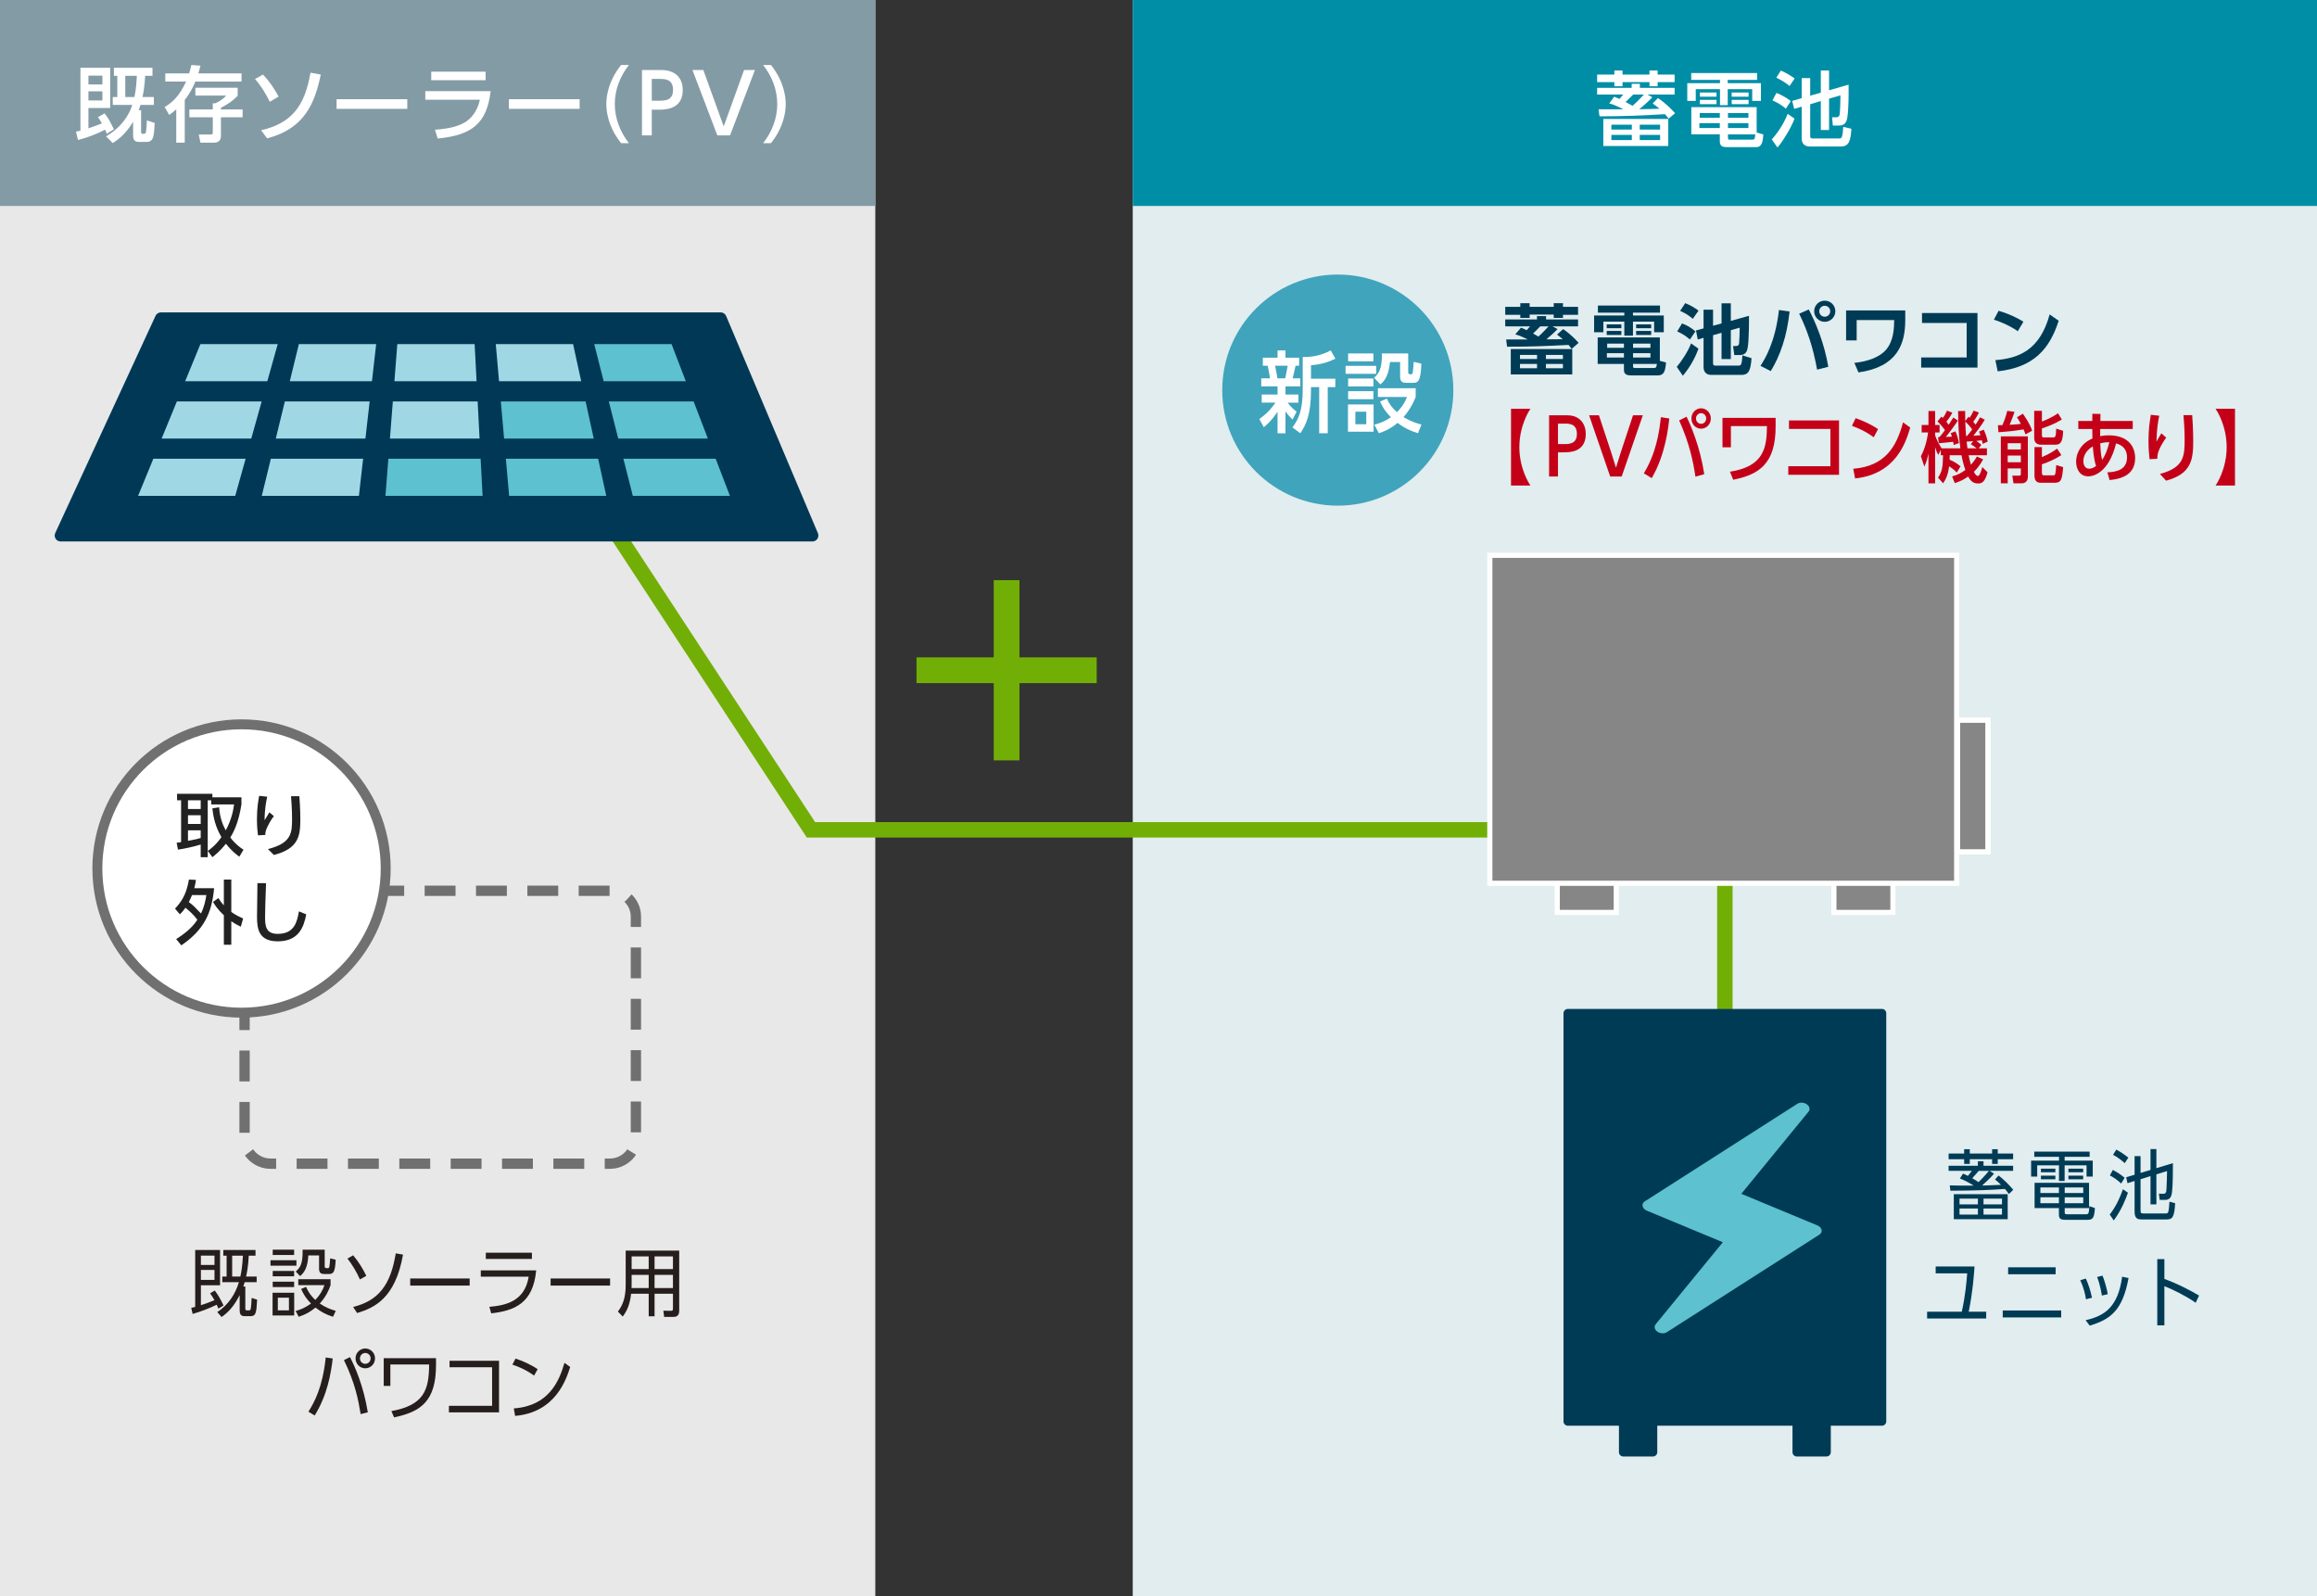 <?xml version="1.0" encoding="UTF-8"?><svg id="_レイヤー_1" xmlns="http://www.w3.org/2000/svg" width="450" height="310" viewBox="0 0 450 310"><rect x="0" y="0" width="450" height="310" fill="#333333" stroke="none"/><defs><style>.cls-1{stroke-width:1.931px;}.cls-1,.cls-2{stroke:#717071;}.cls-1,.cls-2,.cls-3,.cls-4,.cls-5{stroke-linejoin:round;}.cls-1,.cls-6{fill:#fff;}.cls-7{fill:#e1edef;}.cls-7,.cls-8,.cls-9,.cls-10,.cls-11,.cls-12,.cls-13,.cls-14,.cls-15,.cls-16,.cls-17,.cls-6,.cls-18{stroke-width:0px;}.cls-2{stroke-dasharray:0 0 0 0 5.984 3.979 .01 0;stroke-width:2px;}.cls-2,.cls-19{fill:none;}.cls-8{fill:#222;}.cls-9{fill:#839ba5;}.cls-10,.cls-4,.cls-5{fill:#003b56;}.cls-3{fill:#003856;stroke:#003856;stroke-width:2.316px;}.cls-3,.cls-4{stroke-linecap:round;}.cls-4,.cls-5{stroke:#003b56;stroke-width:1.675px;}.cls-11{fill:#a0d7e5;}.cls-12{fill:#72af06;}.cls-20{fill:#868687;stroke:#fff;}.cls-20,.cls-19{stroke-miterlimit:10;}.cls-13{fill:#5dc1cf;}.cls-19{stroke:#72af06;stroke-width:3px;}.cls-14{fill:#e8e8e8;}.cls-15{fill:#008ea6;}.cls-16{fill:#c40018;}.cls-17{fill:#40a4bc;}.cls-18{fill:#251e1c;}</style></defs><polygon class="cls-12" points="213 127.671 198 127.671 198 112.671 193 112.671 193 127.671 178 127.671 178 132.671 193 132.671 193 147.671 198 147.671 198 132.671 213 132.671 213 127.671"/><rect class="cls-14" width="170" height="310"/><rect class="cls-9" width="170" height="40"/><rect class="cls-7" x="220" width="230" height="310"/><rect class="cls-15" x="220" width="230" height="40"/><path class="cls-6" d="M20.746,25.974c-.128-.32-.208-.528-.336-.784-1.697.864-3.426,1.537-5.266,2.001l-.385-1.633c.496-.096.656-.128.864-.176v-12.213h5.778v7.812h-4.226v3.938c.864-.288,1.761-.608,2.625-.96-.368-.64-.576-.928-.784-1.216l1.297-.721c.768.944,1.168,1.777,1.809,3.089l-1.377.864h0ZM17.177,14.69v1.712h2.705v-1.712s-2.705,0-2.705,0ZM17.177,17.731v1.777h2.705v-1.777h-2.705ZM20.602,26.486c.881-.528,3.842-2.305,5.091-6.114h-3.794v-1.537h.881v-4.114h-.656v-1.553h7.49v1.553h-1.424c-.096,2.113-.368,3.458-.512,4.114h2.208v1.537h-2.608c-.097.336-.209.656-.336,1.041h.463v4.209c0,.24.064.352.273.352h.383c.16,0,.273-.208.305-.448.08-.528.112-.977.16-2.145l1.521.496c-.144,2.689-.24,3.682-1.601,3.682h-1.537c-1.057,0-1.057-.913-1.057-1.329v-2.577c-1.584,2.625-3.232,3.666-3.953,4.13,0,0-1.297-1.297-1.297-1.297ZM24.332,14.722v4.114h1.776c.304-1.376.416-2.913.464-4.114h-2.24Z"/><path class="cls-6" d="M36.73,14.258c.176-.528.271-.945.432-1.633l1.777.128c-.113.432-.209.864-.417,1.505h8.388v1.584h-8.964c-.528,1.296-1.136,2.353-2.065,3.585v8.275h-1.648v-6.467c-.512.464-.88.736-1.36,1.088l-.896-1.537c1.584-.944,2.896-2.193,4.161-4.946h-4.034v-1.584h4.627v.002ZM46.158,17.042v1.553c-1.137,1.185-2.289,1.857-3.25,2.321v.336h4.21v1.521h-4.21v3.633c0,1.297-1.072,1.297-1.377,1.297h-2.608l-.32-1.585h2.306c.383,0,.416-.128.416-.4v-2.945h-4.547v-1.521h4.547v-1.185h.464c.353-.16,1.376-.608,2.129-1.504h-5.971v-1.521h8.212-.001Z"/><path class="cls-6" d="M52.395,19.764c-.561-1.152-1.553-2.945-2.865-4.417l1.553-.865c1.312,1.393,2.192,2.737,3.024,4.274,0,0-1.712,1.008-1.712,1.008ZM50.713,25.302c5.763-1.361,8.436-4.45,9.588-11.189l2.001.368c-1.136,5.41-3.041,10.484-10.42,12.389,0,0-1.169-1.568-1.169-1.568Z"/><path class="cls-6" d="M79.102,19.268v1.873h-13.733v-1.873h13.733Z"/><path class="cls-6" d="M95.293,17.699c-.736,6.291-3.648,8.563-10.291,9.204l-.529-1.713c2.785-.176,4.69-.72,5.939-1.504.88-.544,2.305-1.937,2.785-4.322h-10.597v-1.665h12.693ZM94.317,13.921v1.649h-10.564v-1.649h10.564Z"/><path class="cls-6" d="M112.574,19.268v1.873h-13.734v-1.873h13.734Z"/><path class="cls-6" d="M120.622,27.799c-2.705-3.393-2.865-6.579-2.865-7.587s.16-4.194,2.865-7.587h1.521c-1.713,2.177-2.737,4.818-2.737,7.587s1.04,5.41,2.737,7.587h-1.521Z"/><path class="cls-6" d="M128.49,13.601c2.417,0,4.113,1.329,4.113,3.874,0,3.105-2.289,3.825-4.434,3.825h-1.585v4.994h-1.904v-12.693s3.81,0,3.81,0ZM128.01,19.556c1.089,0,2.705,0,2.705-2.081,0-2.145-1.568-2.145-2.705-2.145h-1.425v4.226h1.425Z"/><path class="cls-6" d="M136.601,13.601l3.954,10.949,3.953-10.949h2.113l-4.834,12.693h-2.465l-4.834-12.693h2.113Z"/><path class="cls-6" d="M148.216,27.799c1.713-2.161,2.737-4.818,2.737-7.587s-1.024-5.426-2.737-7.587h1.521c2.593,3.233,2.865,6.354,2.865,7.587s-.272,4.354-2.865,7.587h-1.521Z"/><path class="cls-6" d="M313.536,14.489v-.8h1.585v.8h5.234v-.8h1.584v.8h3.298v1.457h-3.298v.8h-1.584v-.8h-5.234v.8h-1.585v-.8h-3.345v-1.457h3.345ZM320.915,18.891c-.992,1.041-2.16,2.017-2.545,2.321,1.856-.032,2.065-.032,3.922-.096-.368-.32-.608-.512-1.312-1.024l1.024-1.04c1.456.96,2.705,2.225,3.329,2.929l-1.248,1.056c-.32-.416-.465-.576-.721-.864-4.226.272-8.468.416-12.709.416l-.192-1.36h4.818c-1.329-.672-1.809-.896-2.737-1.152l.96-1.297c.385.144.48.192,1.024.432.225-.24.272-.304.736-.848h-5.073v-1.296h6.706v-.8h1.601v.8h6.739v1.296h-5.267l.944.528h.001ZM324.005,23.101v5.25h-12.613v-5.25h12.613ZM312.96,24.221v.944h3.97v-.944h-3.97ZM312.96,26.19v1.008h3.97v-1.008h-3.97ZM317.186,18.363c-.56.576-1.072,1.057-1.473,1.44.673.368.977.544,1.361.752.224-.208,1.12-1.008,2.192-2.193h-2.081.001ZM318.467,24.221v.944h3.953v-.944h-3.953ZM318.467,26.19v1.008h3.953v-1.008h-3.953Z"/><path class="cls-6" d="M341.269,15.514h-5.714v.64h6.45v3.441h-1.696v-2.273h-4.754v3.105h-1.505v-3.105h-4.706v2.273h-1.648v-3.441h6.354v-.64h-5.586v-1.329h12.805v1.329ZM342.469,26.11c-.096,1.232-.191,2.465-1.392,2.465h-5.522c-.784,0-1.537-.048-1.537-1.089v-1.393h-5.538v-5.282h12.693v4.93l1.296.368h0ZM334.018,23.917h-3.97v.944h3.97v-.944ZM334.018,21.964h-3.905v.912h3.905v-.912ZM333.378,17.963v.816h-3.233v-.816h3.233ZM333.378,19.387v.848h-3.233v-.848h3.233ZM339.572,21.964h-3.97v.912h3.97v-.912ZM339.572,23.917h-3.97v.944h3.97v-.944ZM340.276,27.118c.464,0,.561-.064.624-1.024h-5.298v.577c0,.368.016.448.384.448h4.29ZM339.604,17.963v.816h-3.282v-.816h3.282ZM339.604,19.387v.848h-3.282v-.848h3.282Z"/><path class="cls-6" d="M348.529,23.037c-.561,1.553-2.146,4.274-3.313,5.603l-1.104-1.553c.688-.784,2.145-2.577,3.089-4.978l1.329.928h-.001ZM345.023,18.042c.992.4,1.937.929,2.785,1.585l-.96,1.473c-.545-.448-1.217-.977-2.609-1.617,0,0,.784-1.441.784-1.441ZM345.872,13.705c1.248.512,2.417,1.344,2.673,1.537l-.977,1.457c-.672-.544-1.505-1.121-2.577-1.617l.881-1.376h0ZM349.922,19.067v-3.905h1.648v3.425l2.064-.592v-4.306h1.601v3.841l3.794-1.088c.016,1.697.016,4.722-.24,6.339-.16,1.088-.608,1.601-1.649,1.601h-1.168l-.16-1.601h.801c.352,0,.576-.176.64-.4.145-.48.192-3.169.192-3.857l-2.209.64v6.083h-1.601v-5.618l-2.064.608v6.243c0,.416.336.416.528.416h5.186c.176,0,.368-.128.448-.352.144-.4.192-.944.256-1.905l1.585.368c-.145,2.321-.464,3.441-2.033,3.441h-6.082c-1.152,0-1.536-.784-1.536-1.553v-6.178l-1.457.432-.4-1.553,1.857-.528h-.001Z"/><path class="cls-2" d="M52.567,173h65.867c2.798,0,5.067,2.239,5.067,5v43c0,2.761-2.268,5-5.067,5H52.567c-2.798,0-5.067-2.239-5.067-5v-43c0-2.761,2.268-5,5.067-5Z"/><circle class="cls-1" cx="46.91" cy="168.671" r="28"/><path class="cls-8" d="M42.559,156.792c.162,2.35.891,3.728,1.282,4.47,1.162-2.12,1.473-3.97,1.621-5.036h-4.443v-.797h-.675v11.046h-1.364v-2.458c-1.31.419-3.416.864-4.415.986l-.257-1.337c.188,0,.702-.095.864-.122v-8.115h-.783v-1.27h6.859v.688h5.646v1.378c-.595,3.794-1.635,5.55-2.161,6.428.973,1.296,1.944,1.972,2.553,2.363l-.797,1.363c-.527-.378-1.472-1.066-2.606-2.512-1.135,1.418-2.106,2.188-2.634,2.606l-.891-1.215c.554-.392,1.566-1.135,2.646-2.674-.567-1-1.485-2.755-1.756-5.591l1.311-.203v.002ZM36.51,155.428v1.688h2.471v-1.688h-2.471ZM36.51,158.331v1.688h2.471v-1.688h-2.471ZM38.98,161.262h-2.471v2.039c1.485-.27,1.836-.364,2.471-.554v-1.485Z"/><path class="cls-8" d="M51.9,154.727c-.162.729-.5,2.241-.514,4.577.419-.716.688-1.161.932-1.539l.878.742c-.405.5-.783,1.107-1.242,2.026-.392.797-.419,1.175-.433,1.62l-1.417.081c-.068-.526-.203-1.634-.203-3.16,0-2.188.284-3.714.433-4.51l1.566.162h0ZM58.139,154.632c.189,2.471.189,4.159.189,4.537,0,3.187-.352,5.645-5.132,6.874l-1.161-1.148c4.659-1.147,4.686-3.241,4.686-5.915,0-1.891-.148-3.605-.202-4.348h1.62Z"/><path class="cls-8" d="M33.997,176.465c1.702-1.796,2.282-3.376,2.701-5.645l1.364.067c-.068.473-.148.919-.324,1.607h3.849c-.446,4.901-2.025,8.143-6.374,11.101l-.999-1.216c2.35-1.472,3.416-2.688,4.118-3.754-.729-.959-1.432-1.621-2.322-2.337-.433.648-.77.986-1.08,1.283l-.933-1.107h0ZM37.292,173.833c-.107.283-.311.77-.621,1.363.864.635,1.026.811,2.363,2.215.662-1.363.892-2.593,1.04-3.578h-2.782ZM42.424,174.413c.229.379.486.797,1.054,1.418v-5.01h1.444v6.293c.945.662,1.715,1.013,2.296,1.27l-.445,1.594c-.473-.23-1.04-.5-1.851-1.067v4.564h-1.444v-5.739c-1.297-1.188-1.796-2.066-2.106-2.579l1.053-.743h0Z"/><path class="cls-8" d="M51.671,171.523c-.122,2.863-.189,5.861-.189,6.604,0,1.647.122,3.241,2.444,3.241,3.349,0,3.781-2.472,4.132-4.375l1.418.594c-.485,2.512-1.485,5.226-5.522,5.226-3.674,0-4.038-2.35-4.038-4.739,0-1.04.067-5.632.081-6.563l1.675.014v-.002Z"/><polyline class="cls-19" points="112.5 92.5 157.5 161.159 310.191 161.159"/><polygon class="cls-3" points="157.783 104.001 11.783 104.001 31.256 61.83 139.963 61.83 157.783 104.001"/><polygon class="cls-11" points="51.918 74.043 35.96 74.043 38.92 66.832 53.937 66.832 51.918 74.043"/><polygon class="cls-11" points="72.24 74.043 56.281 74.043 58.042 66.832 73.06 66.832 72.24 74.043"/><polygon class="cls-11" points="92.559 74.043 76.601 74.043 77.164 66.832 92.181 66.832 92.559 74.043"/><polygon class="cls-11" points="112.88 74.043 96.921 74.043 96.286 66.832 111.304 66.832 112.88 74.043"/><polygon class="cls-13" points="133.201 74.043 117.242 74.043 115.409 66.832 130.426 66.832 133.201 74.043"/><polygon class="cls-11" points="48.802 85.173 31.39 85.173 34.35 77.962 50.821 77.962 48.802 85.173"/><polygon class="cls-11" points="70.973 85.173 53.561 85.173 55.323 77.962 71.794 77.962 70.973 85.173"/><polygon class="cls-11" points="93.143 85.173 75.732 85.173 76.294 77.962 92.765 77.962 93.143 85.173"/><polygon class="cls-13" points="115.314 85.173 97.903 85.173 97.267 77.962 113.737 77.962 115.314 85.173"/><polygon class="cls-13" points="137.485 85.173 120.074 85.173 118.239 77.962 134.71 77.962 137.485 85.173"/><polygon class="cls-11" points="45.685 96.304 26.82 96.304 29.78 89.094 47.704 89.094 45.685 96.304"/><polygon class="cls-11" points="69.707 96.304 50.841 96.304 52.603 89.094 70.527 89.094 69.707 96.304"/><polygon class="cls-13" points="93.727 96.304 74.862 96.304 75.425 89.094 93.348 89.094 93.727 96.304"/><polygon class="cls-13" points="117.749 96.304 98.883 96.304 98.248 89.094 116.172 89.094 117.749 96.304"/><polygon class="cls-13" points="141.769 96.304 122.905 96.304 121.071 89.094 138.994 89.094 141.769 96.304"/><path class="cls-18" d="M37.143,254.003c.285-.058.33-.072.765-.188v-11.055h4.83v6.856h-3.72v3.864c.12-.029,1.215-.378,2.64-.974-.27-.45-.45-.755-.855-1.336l.915-.538c.72.988,1.155,1.758,1.695,2.905l-.99.61c-.12-.305-.165-.421-.33-.755-1.455.712-3.09,1.321-4.68,1.786l-.27-1.177ZM41.658,243.85h-2.64v1.815h2.64v-1.815ZM39.018,246.639v1.932h2.64v-1.932h-2.64ZM49.847,247.917v1.089h-2.325c-.165.538-.18.596-.27.843h.39v4.242c0,.362.12.392.315.392h.39c.12,0,.285,0,.345-.262.09-.436.165-1.815.18-2.149l1.065.334c-.135,2.63-.255,3.21-1.32,3.21h-1.095c-.825,0-.975-.493-.975-1.147v-2.948c-1.11,2.179-2.205,3.341-3.51,4.256l-.84-.959c2.1-1.351,3.51-3.457,4.2-5.811h-3.225v-1.089h.84v-4.053h-.645v-1.104h6.255v1.104h-1.305c-.105,2.251-.45,3.704-.525,4.053h2.055ZM45.092,243.864v4.053h1.59c.165-.727.405-2.049.495-4.053h-2.085Z"/><path class="cls-18" d="M57.572,244.75v1.061h-5.04v-1.061h5.04ZM52.938,255.485v-4.416h4.2v4.416h-4.2ZM57.123,242.702v1.031h-4.155v-1.031h4.155ZM57.123,246.827v1.046h-4.155v-1.046h4.155ZM57.123,248.919v1.046h-4.155v-1.046h4.155ZM56.117,252.027h-2.16v2.455h2.16v-2.455ZM64.202,249.587c-.345,1.032-.93,2.281-2.1,3.574,1.125.77,2.16,1.147,3.105,1.423l-.525,1.148c-1.365-.422-2.325-.944-3.405-1.787-.96.77-1.86,1.336-3.27,1.787l-.585-1.134c.465-.116,1.575-.421,2.985-1.438-1.245-1.25-1.695-2.339-1.92-2.833l.96-.406c.405.987.99,1.786,1.785,2.542.825-.828,1.47-1.889,1.785-2.877h-5.085v-1.147h6.27v1.147ZM63.062,245.912c0,.378.165.378.555.378.195,0,.3-.059.345-.276.045-.232.12-.828.165-1.627l1.065.262c-.105,2.513-.48,2.774-1.335,2.774h-.915c-.405,0-.975-.087-.975-.987v-2.615h-2.085c-.12,2.295-.735,3.254-1.59,4.01l-.855-.887c.855-.755,1.395-1.467,1.335-4.241h4.29v3.21Z"/><path class="cls-18" d="M69.902,248.483c-.54-1.278-1.56-2.992-2.415-4.053l1.095-.64c.99,1.133,1.965,2.717,2.565,3.995l-1.245.697ZM68.583,253.829c4.98-1.249,7.29-4.314,8.28-10.415l1.41.246c-1.515,8.6-5.655,10.343-8.91,11.346l-.78-1.177Z"/><path class="cls-18" d="M91.217,248.295v1.38h-11.549v-1.38h11.549Z"/><path class="cls-18" d="M104.132,246.726c-.585,6.377-4.185,7.83-8.729,8.338l-.36-1.264c3.195-.276,6.87-1.075,7.635-5.854h-9.3v-1.22h10.754ZM103.307,243.283v1.22h-8.955v-1.22h8.955Z"/><path class="cls-18" d="M118.487,248.295v1.38h-11.549v-1.38h11.549Z"/><path class="cls-18" d="M127.127,255.63h-1.14v-4.372h-3.419c-.24,2.237-.87,3.399-1.62,4.431l-.945-.974c.99-1.278,1.515-2.774,1.515-5.128v-6.711h10.395v11.694c0,1.118-.72,1.19-1.155,1.19h-1.77l-.15-1.205,1.455.015c.33,0,.405-.059.405-.422v-2.891h-3.57v4.372ZM125.987,247.598h-3.314v1.627c0,.508-.015.668-.015.93h3.33v-2.557ZM125.987,244.009h-3.314v2.455h3.314v-2.455ZM130.697,246.464v-2.455h-3.57v2.455h3.57ZM130.697,250.154v-2.557h-3.57v2.557h3.57Z"/><path class="cls-18" d="M59.903,274.167c1.14-1.831,2.745-4.678,3.36-10.532l1.35.204c-.33,2.934-1.05,7.103-3.495,11.068l-1.215-.74ZM70.042,274.632c-.45-2.746-1.05-5.971-3.24-10.488l1.17-.581c.99,1.918,2.61,5.534,3.465,10.721l-1.395.349ZM72.833,263.81c0,1.089-.855,1.932-1.89,1.932-1.05,0-1.89-.856-1.89-1.932,0-1.133.915-1.918,1.89-1.918.99,0,1.89.8,1.89,1.918ZM69.908,263.824c0,.596.465,1.046,1.035,1.046.555,0,1.035-.45,1.035-1.046,0-.625-.495-1.061-1.035-1.061s-1.035.436-1.035,1.061Z"/><path class="cls-18" d="M74.528,263.766h10.154v1.352c0,7.045-2.985,9.064-8.145,10.153l-.525-1.22c6.33-1.147,7.305-4.082,7.334-9.05h-7.529v4.154h-1.29v-5.39Z"/><path class="cls-18" d="M96.922,264.274v10.023h-9.734v-1.278h8.385v-7.481h-8.265v-1.264h9.614Z"/><path class="cls-18" d="M103.733,267.15c-1.845-1.308-3.33-1.83-4.215-2.121l.6-1.176c1.41.45,3.075,1.205,4.305,2.062l-.69,1.234ZM99.788,273.527c6.78-.465,8.82-5.287,9.84-8.847l1.11.8c-.735,2.324-2.805,8.832-10.695,9.5l-.255-1.453Z"/><path class="cls-10" d="M295.265,59.593v-.705h1.815v.705h4.68v-.705h1.8v.705h2.925v1.545h-2.925v.6h-1.8v-.645h-4.68v.645h-1.815v-.6h-2.925v-1.545h2.925ZM302.51,63.913c-.705.72-.885.87-2.175,1.995l3.164-.03c-.404-.36-.614-.54-1.095-.9l1.186-1.065c1.439.975,2.564,2.175,2.999,2.67l-1.335,1.17c-.255-.33-.375-.48-.614-.765-4.755.24-7.26.345-11.939.345l-.181-1.41h4.186c-1.11-.555-1.815-.825-2.415-.99l1.109-1.29c.391.135.63.24,1.11.48.3-.315.435-.48.645-.735h-4.814v-1.35h6.165v-.645h1.77v.645h6.21v1.35h-4.95l.976.525ZM305.359,67.783v4.935h-11.939v-4.935h11.939ZM295.205,68.923v.795h3.314v-.795h-3.314ZM295.205,70.678v.84h3.314v-.84h-3.314ZM299.135,63.388c-.345.36-.99,1.02-1.38,1.38.104.06.675.375,1.035.6.854-.78,1.454-1.44,1.949-1.979h-1.604ZM300.244,68.923v.795h3.301v-.795h-3.301ZM300.244,70.678v.84h3.301v-.84h-3.301Z"/><path class="cls-10" d="M322.399,60.718h-5.25v.555h5.985v3.255h-1.875v-2.07h-4.11v2.73h-1.68v-2.73h-4.064v2.07h-1.8v-3.255h5.864v-.555h-5.13v-1.38h12.06v1.38ZM323.569,70.408c-.135,1.71-.42,2.505-1.604,2.505h-5.07c-.824,0-1.5-.135-1.5-1.08v-1.155h-5.1v-5.145h12.074v4.545l1.2.33ZM314.899,62.998v.75h-2.85v-.75h2.85ZM314.899,64.273v.78h-2.85v-.78h2.85ZM315.395,68.593h-3.314v.84h3.314v-.84ZM315.395,66.733h-3.255v.81h3.255v-.81ZM320.54,66.733h-3.375v.81h3.375v-.81ZM320.54,68.593h-3.375v.84h3.375v-.84ZM321.14,71.473c.405,0,.57-.03.66-.795h-4.635v.42c0,.3.06.375.345.375h3.63ZM320.689,62.998v.75h-2.925v-.75h2.925ZM320.689,64.273v.78h-2.925v-.78h2.925Z"/><path class="cls-10" d="M329.869,67.708c-.75,2.115-1.875,3.885-3.029,5.265l-1.186-1.725c.915-1.065,2.19-2.985,2.775-4.56l1.439,1.02ZM326.675,62.818c1.125.42,1.604.75,2.609,1.53l-1.064,1.59c-.976-.81-1.306-1.005-2.476-1.575l.931-1.545ZM327.305,58.873c1.125.465,1.785.87,2.58,1.455l-1.11,1.59c-.915-.75-1.26-.975-2.46-1.545l.99-1.5ZM330.859,63.778v-3.63h1.845v3.12l1.65-.45v-3.915h1.8v3.42l3.524-.99c.016.42.016,5.01-.27,6.3-.105.495-.285,1.32-1.485,1.32h-1.095l-.24-1.755h.585c.51,0,.556-.345.585-.525.045-.315.12-2.01.12-3.03l-1.725.48v5.61h-1.8v-5.1l-1.65.465v5.46c0,.45.3.45.51.45h4.485c.555,0,.6-.525.705-1.995l1.77.555c-.165,2.535-.63,3.24-1.95,3.24h-5.879c-1.125,0-1.485-.78-1.485-1.485v-5.715l-1.125.33-.345-1.755,1.47-.405Z"/><path class="cls-10" d="M347.571,60.493c-.54,4.935-1.845,8.595-3.66,11.58l-1.995-1.02c.855-1.335,2.88-4.575,3.585-10.845l2.07.285ZM352.911,71.788c-.811-4.485-1.92-7.665-3.48-10.859l1.86-.825c1.395,2.625,3.029,6.6,3.795,11.129l-2.175.555ZM356.451,60.448c0,1.125-.915,2.055-2.056,2.055-1.125,0-2.055-.915-2.055-2.055,0-1.155.93-2.055,2.055-2.055,1.141,0,2.056.915,2.056,2.055ZM353.331,60.448c0,.6.479,1.065,1.064,1.065.57,0,1.065-.45,1.065-1.065s-.495-1.065-1.065-1.065c-.585,0-1.064.45-1.064,1.065Z"/><path class="cls-10" d="M370.032,60.283v1.875c0,4.68-1.545,9.104-9.09,10.169l-.795-1.86c2.445-.225,4.845-1.05,6.12-2.505,1.5-1.71,1.604-4.17,1.62-5.805h-7.29v3.945h-2.055v-5.82h11.489Z"/><path class="cls-10" d="M384.059,60.793v10.59h-10.935v-1.965h8.835v-6.689h-8.67v-1.935h10.77Z"/><path class="cls-10" d="M391.898,64.318c-.66-.45-2.205-1.44-4.65-2.235l.915-1.725c1.095.33,2.775.885,4.815,2.115l-1.08,1.845ZM387.533,69.943c4.455-.36,8.625-1.845,10.545-8.88l1.755,1.23c-1.785,5.535-4.875,9.06-11.85,9.825l-.45-2.175Z"/><path class="cls-16" d="M293.464,94.296v-14.909h3.766c-.195.3-2.146,3.225-2.146,7.455s1.95,7.155,2.146,7.455h-3.766Z"/><path class="cls-16" d="M303.935,80.647c.811,0,1.905,0,2.85.78,1.08.885,1.2,2.265,1.2,2.85,0,3.57-3.194,3.57-4.199,3.57h-1.2v4.695h-1.726v-11.895h3.075ZM303.83,86.242c.885,0,2.43,0,2.43-1.965,0-2.01-1.5-2.01-2.43-2.01h-1.245v3.975h1.245Z"/><path class="cls-16" d="M310.535,80.647l2.354,7.125.96,3.06.96-3.06,2.355-7.125h1.904l-4.109,11.895h-2.235l-4.095-11.895h1.905Z"/><path class="cls-16" d="M319.265,91.927c2.355-3.87,3.016-8.025,3.3-10.905l1.636.255c-.181,1.665-.721,6.975-3.405,11.58l-1.53-.93ZM329.284,92.571c-.435-2.88-1.14-6.435-3.164-10.919l1.439-.72c.765,1.575,2.61,5.729,3.435,11.159l-1.71.48ZM332.27,81.277c0,1.125-.855,1.98-1.89,1.98-1.051,0-1.875-.885-1.875-1.98,0-1.14.87-1.98,1.875-1.98s1.89.84,1.89,1.98ZM329.39,81.277c0,.6.465,1.035.99,1.035.555,0,.989-.45.989-1.035,0-.6-.449-1.035-.989-1.035-.511,0-.99.42-.99,1.035Z"/><path class="cls-16" d="M334.535,81.157h10.319v1.71c0,7.155-3.18,9.3-8.234,10.305l-.63-1.56c6.675-1.035,7.14-4.77,7.185-8.864h-7.005v4.125h-1.635v-5.715Z"/><path class="cls-16" d="M357.169,81.652v10.56h-9.854v-1.665h8.175v-7.245h-8.04v-1.65h9.72Z"/><path class="cls-16" d="M363.904,84.922c-1.71-1.26-3.18-1.83-4.229-2.22l.72-1.485c1.395.465,3.09,1.245,4.35,2.13l-.84,1.575ZM359.93,91.042c6.21-.51,8.414-4.305,9.675-9.015l1.395,1.005c-.81,2.715-2.7,9.045-10.71,9.885l-.359-1.875Z"/><path class="cls-16" d="M381.664,79.822c0,.945,0,1.125.016,1.95l.645-.84c.105.105.135.12.21.21.3-.48.495-.78.78-1.395l1.02.375c-.194.39-.51,1.005-1.095,1.785l.45.57c.42-.645.57-.9.885-1.44l.9.48c-.646,1.095-1.425,2.115-2.205,3.105.3-.015,1.095-.06,1.365-.09-.075-.21-.105-.315-.271-.72l.915-.36c.45.975.645,1.74.765,2.31l-.975.435c-.045-.21-.06-.255-.165-.69-.63.075-.765.09-1.064.12.435.3.779.6.975.765l-.525.675h1.605v1.35h-3.555c.18.855.255,1.2.449,1.845.36-.405.676-.78,1.155-1.605l1.215.555c-.734,1.35-1.335,1.95-1.8,2.415.135.285.42.81.78.81.375,0,.689-1.11.854-1.725l1.021,1.005c-.495,1.815-1.021,2.175-1.83,2.175-.75,0-1.365-.27-1.936-1.35-.6.42-1.244.84-2.595,1.29l-.524-1.305c1.229-.345,1.875-.75,2.579-1.26-.329-.915-.569-1.875-.75-2.85h-2.294c0,.12-.016.72-.016.87.72.285,1.305.615,2.115,1.275l-.735,1.23c-.404-.45-.81-.825-1.484-1.23-.195,1.605-.57,2.43-1.155,3.3l-.99-1.095c.766-1.14.931-1.98.976-4.35h-.436v-1.05l-.495.975c-.225-.39-.375-.72-.614-1.485v7.02h-1.29v-5.805c-.226,1.005-.36,1.56-.795,2.55l-.676-2.01c1.006-1.92,1.29-3.825,1.396-4.62h-1.245v-1.455h1.32v-2.715h1.29v2.715h.869v1.455h-.869v.54c.3.9.734,1.755,1.274,2.535h3.63c-.3-2.085-.435-5.13-.435-7.245h1.364ZM380.255,81.682c-.915,1.38-1.98,2.745-2.34,3.18.375-.015.81-.03,1.185-.06-.075-.24-.135-.42-.24-.675l.915-.36c.33.72.525,1.41.69,2.28l-1.021.375c-.03-.225-.03-.27-.104-.63-.886.12-1.29.15-2.775.285l-.165-1.185h.271c.345-.39.54-.615,1.08-1.365-.841-1.08-.9-1.14-1.455-1.695l.75-.915c.165.135.21.165.3.24.314-.435.51-.75.795-1.41l1.035.405c-.15.285-.465.885-1.155,1.74.24.3.33.42.45.6.45-.675.615-.945.899-1.41l.886.6ZM382.01,84.682c.524-.615.734-.885,1.02-1.26-.21-.33-.735-1.005-1.335-1.545.061,1.665.075,1.845.15,2.805h.165ZM383.899,87.067c-.375-.3-.615-.48-1.125-.795l.45-.6c-.795.075-.915.075-1.275.105.045.45.09.84.165,1.29h1.785Z"/><path class="cls-16" d="M392.884,80.347c1.29,1.875,1.605,2.745,1.801,3.3l-1.306.72c-.104-.33-.194-.555-.375-.975-1.949.345-4.125.51-4.875.555l-.104-1.365c.57-.015.63-.015.885-.015.33-.78.675-1.695.93-2.775l1.41.195c-.135.48-.225.675-.944,2.52,1.274-.09,1.38-.09,2.175-.18-.3-.555-.45-.825-.75-1.29l1.154-.69ZM389.93,90.967v2.895h-1.335v-9.12h5.249v7.89c0,1.005-.779,1.23-1.05,1.23h-1.739l-.226-1.485h1.29c.36,0,.36-.135.36-.375v-1.035h-2.55ZM392.479,86.077h-2.55v1.215h2.55v-1.215ZM392.479,88.477h-2.55v1.29h2.55v-1.29ZM396.574,84.502c0,.285,0,.45.45.45h1.725c.36,0,.57,0,.6-1.71l1.351.435c-.075,2.04-.436,2.685-1.485,2.685h-2.835c-1.305,0-1.305-1.125-1.305-1.275v-5.295h1.5v2.07c.314-.12,1.845-.675,3.12-1.605l.75,1.215c-1.306.81-2.716,1.35-3.87,1.74v1.29ZM396.574,91.747c0,.57.165.57.479.57h1.695c.45,0,.465-.06.6-1.995l1.351.405c-.21,2.505-.391,3.03-1.695,3.03h-2.685c-.976,0-1.186-.72-1.186-1.365v-5.565h1.44v1.95c1.425-.57,2.52-1.335,2.955-1.65l.824,1.26c-1.305.84-2.475,1.335-3.779,1.785v1.575Z"/><path class="cls-16" d="M403.639,83.317v-1.56h2.716l.015-1.395,1.575.03-.016,1.365h6.285v1.56h-6.314c-.016.645-.016.855-.016,1.395.391-.075.855-.165,1.695-.165,3.555,0,5.1,1.995,5.1,4.44,0,3.3-2.79,4.05-4.965,4.245l-.42-1.5c1.995-.075,3.81-.615,3.81-2.925,0-1.29-.614-2.28-2.13-2.7-1.425,5.834-4.515,6.405-5.385,6.405-1.649,0-2.37-1.395-2.37-2.895,0-1.245.615-3.345,3.165-4.455-.029-1.2-.029-1.32-.029-1.845h-2.716ZM406.459,86.692c-1.125.675-1.83,1.665-1.83,2.865,0,.72.315,1.47,1.11,1.47.63,0,1.125-.36,1.35-.525-.42-1.245-.555-2.865-.63-3.81ZM409.669,85.897c-.78-.03-1.395.105-1.77.195.045.915.09,2.13.359,3.225.78-1.095,1.125-2.37,1.41-3.419Z"/><path class="cls-16" d="M420.709,84.982c-1.71,2.445-1.725,3.435-1.725,4.11l-1.5.09c-.075-.705-.21-1.83-.21-3.54,0-2.22.225-3.689.45-5.084l1.635.18c-.24,1.215-.48,2.565-.54,5.04.12-.195.54-.975.944-1.62l.945.825ZM419.494,92.046c4.68-1.245,4.8-3.435,4.8-6.72,0-1.815-.135-3.6-.225-4.695h1.694c.061.93.195,2.865.195,5.07,0,3.66-.42,6.33-5.265,7.65l-1.2-1.305Z"/><path class="cls-16" d="M434.074,79.387v14.909h-3.765c.195-.3,2.145-3.225,2.145-7.455s-1.949-7.155-2.145-7.455h3.765Z"/><circle class="cls-17" cx="259.822" cy="75.762" r="22.441"/><path class="cls-6" d="M249.658,76.624h2.515v1.574h-2.104c.787,1.061,1.488,1.54,1.762,1.745l-.804,1.54c-.65-.633-1.009-1.061-1.368-1.574v4.242h-1.54v-4.191c-1.163,1.762-2.172,2.6-2.668,3.011l-.872-1.591c1.71-1.214,2.548-2.326,3.13-3.182h-2.668v-1.574h3.078v-1.591h-3.164v-1.557h1.693c-.103-.718-.223-1.437-.444-2.446h-.941v-1.557h2.856v-1.42h1.54v1.42h2.651v1.557h-.701c-.069.376-.206,1.078-.548,2.446h1.471v1.557h-2.873v1.591ZM249.606,73.476c.308-1.454.343-1.625.479-2.446h-2.446c.308,1.54.342,1.71.462,2.446h1.505ZM254.618,75.648c0,4.943-.94,6.774-2.069,8.501l-1.54-1.146c1.13-1.488,2.002-3.165,2.002-7.304v-6.363c2.856.085,4.823-.958,5.439-1.283l.906,1.608c-1.796.89-3.267,1.146-4.738,1.283v2.6h4.722v1.642h-1.472v8.963h-1.659v-8.963h-1.591v.462Z"/><path class="cls-6" d="M267.286,71.047v1.557h-5.952v-1.557h5.952ZM261.796,83.842v-5.285h4.978v5.285h-4.978ZM266.739,68.635v1.54h-4.909v-1.54h4.909ZM266.739,73.51v1.54h-4.909v-1.54h4.909ZM266.739,75.974v1.557h-4.909v-1.557h4.909ZM265.354,79.959h-2.121v2.429h2.121v-2.429ZM273.496,72.262c0,.428.222.428.513.428.188,0,.325-.051.376-.359.086-.496.172-1.967.172-2.053l1.487.342c-.085,3.729-.804,3.729-1.693,3.729h-1.197c-.462,0-1.231,0-1.231-1.18v-2.856h-1.967c-.239,2.617-1.044,3.66-1.864,4.344l-1.232-1.3c.685-.599,1.625-1.42,1.522-4.721h5.115v3.626ZM274.949,77.103c-.804,2.036-1.796,3.25-2.36,3.9,1.506.924,2.856,1.283,3.489,1.454l-.684,1.676c-1.334-.411-2.532-.924-3.969-2.001-1.573,1.352-3.062,1.813-3.626,2.001l-.89-1.659c1.762-.411,2.993-1.283,3.232-1.454-1.351-1.317-1.881-2.532-2.104-3.044l1.317-.565c.444,1.043,1.095,1.899,1.967,2.634.394-.41,1.386-1.437,1.933-2.942h-5.645v-1.71h7.338v1.71Z"/><line class="cls-19" x1="335" y1="161.282" x2="335" y2="216.545"/><rect class="cls-5" x="315.265" y="274.568" width="5.767" height="7.459"/><rect class="cls-5" x="348.97" y="274.568" width="5.765" height="7.459"/><rect class="cls-4" x="304.495" y="196.781" width="61.01" height="79.267"/><path class="cls-13" d="M352.944,237.979l-14.751-6.129,13.058-15.957c.362-.431.203-1.052-.341-1.424-.539-.394-1.336-.436-1.84-.098l-29.623,18.947c-.344.198-.514.57-.422.929.079.371.387.697.832.885l14.747,6.124-13.064,15.95c-.339.432-.195,1.041.356,1.424.168.129.376.207.6.26.431.102.9.053,1.241-.171l29.615-18.937c.352-.211.517-.573.429-.939-.086-.361-.386-.693-.837-.863Z"/><rect class="cls-20" x="302.445" y="166.885" width="11.463" height="10.317"/><rect class="cls-20" x="356.174" y="166.885" width="11.463" height="10.317"/><rect class="cls-20" x="380.189" y="139.881" width="5.895" height="25.548"/><rect class="cls-20" x="380.189" y="139.881" width="5.895" height="25.548"/><rect class="cls-20" x="289.35" y="107.848" width="90.667" height="63.694"/><path class="cls-10" d="M381.471,223.193h1.095v.84h4.335v-.84h1.095v.84h2.985v1.095h-2.985v.915h-1.095v-.915h-4.335v.915h-1.095v-.915h-3.016v-1.095h3.016v-.84ZM387.275,227.934c-.735.84-1.065,1.154-2.311,2.31,1.141-.03,1.396-.03,3.66-.135-.42-.42-.689-.66-1.155-1.05l.69-.766c1.02.78,2.189,1.965,2.85,2.775l-.84.824c-.345-.479-.524-.689-.78-.989-2.43.194-5.609.33-10.589.345l-.12-1.035c1.71.045,1.995.045,4.635.045-.345-.225-1.5-.96-2.67-1.38l.615-.96c.3.135.359.165.944.45.346-.435.391-.479.766-.975h-4.516v-.99h5.686v-.87h1.095v.87h5.745v.99h-4.575l.87.54ZM379.461,231.923h10.469v4.86h-10.469v-4.86ZM384.141,232.793h-3.57v1.11h3.57v-1.11ZM384.141,234.713h-3.57v1.17h3.57v-1.17ZM384.29,227.394c-.27.33-.66.81-1.245,1.425.601.359.66.39,1.216.765,1.064-1.02,1.979-2.145,2.024-2.189h-1.995ZM388.82,233.903v-1.11h-3.585v1.11h3.585ZM388.82,235.883v-1.17h-3.585v1.17h3.585Z"/><path class="cls-10" d="M400.985,225.413h5.46v3.09h-1.2v-2.189h-4.26v3.045h-1.095v-3.045h-4.23v2.189h-1.185v-3.09h5.415v-.75h-4.8v-1.005h10.754v1.005h-4.859v.75ZM401,235.328c0,.359,0,.495.436.495h3.6c.6,0,.66-.061.75-1.575l1.08.375c-.135,1.89-.391,2.28-1.425,2.28h-4.23c-1.125,0-1.335-.285-1.335-1.096v-1.185h-4.725v-4.905h10.574v4.905h-4.725v.705ZM399.875,230.618h-3.6v1.08h3.6v-1.08ZM396.275,232.523v1.154h3.6v-1.154h-3.6ZM399.186,226.974v.689h-2.805v-.689h2.805ZM399.186,228.323v.705h-2.805v-.705h2.805ZM404.601,231.698v-1.08h-3.601v1.08h3.601ZM401,233.678h3.601v-1.154h-3.601v1.154ZM404.585,226.974v.689h-2.864v-.689h2.864ZM404.585,228.323v.705h-2.864v-.705h2.864Z"/><path class="cls-10" d="M409.745,235.883c1.455-1.89,2.13-3.72,2.565-4.92l.975.675c-.42,1.17-1.199,3.271-2.76,5.385l-.78-1.14ZM411.966,229.854c-.721-.676-1.306-1.096-2.19-1.575l.57-1.065c1.155.57,2.085,1.351,2.295,1.53l-.675,1.11ZM412.655,225.894c-.72-.646-1.425-1.17-2.265-1.62l.63-1.005c.735.375,1.695,1.02,2.34,1.56l-.705,1.065ZM415.73,235.013c0,.556.075.66.615.66h4.199c.24,0,.45,0,.57-.3.135-.36.195-1.53.225-1.995l1.11.3c-.15,2.775-.555,3.15-1.68,3.15h-4.785c-.555,0-1.41,0-1.41-1.44v-6.029l-1.38.42-.255-1.14,1.635-.495v-3.615h1.155v3.27l1.935-.585v-4.05h1.141v3.705l3.209-.975c.016,1.395-.015,4.38-.165,5.564-.104.93-.375,1.575-1.35,1.575h-1.05l-.15-1.215.811.029c.569.016.615-.39.645-.795.061-.645.105-2.835.12-3.614l-2.069.63v5.835h-1.141v-5.49l-1.935.6v6Z"/><path class="cls-10" d="M385.753,254.747v1.32h-11.475v-1.32h6.734c.705-3.135.945-6.015,1.05-7.454h-6.119v-1.335h7.544c-.06.975-.3,4.694-1.125,8.789h3.391Z"/><path class="cls-10" d="M400.318,254.508v1.35h-11.354v-1.35h11.354ZM399.238,246.123v1.35h-9.225v-1.35h9.225Z"/><path class="cls-10" d="M405.133,252.332c-.165-1.079-.495-2.385-1.109-3.704l1.08-.315c.42.9.854,2.13,1.199,3.72l-1.17.3ZM405.059,256.397c3.689-.825,6.299-2.55,7.095-8.445l1.244.256c-1.125,6.164-3.404,8.024-7.544,9.239l-.795-1.05ZM408.223,251.612c-.104-.6-.345-2.13-.93-3.6l1.05-.271c.36.841.855,2.58,1.021,3.601l-1.141.27Z"/><path class="cls-10" d="M426.434,253.008c-1.8-1.275-4.35-2.551-6.075-3.226v7.62h-1.38v-12.869h1.38v3.854c2.25.795,4.74,2.04,6.735,3.225l-.66,1.396Z"/></svg>